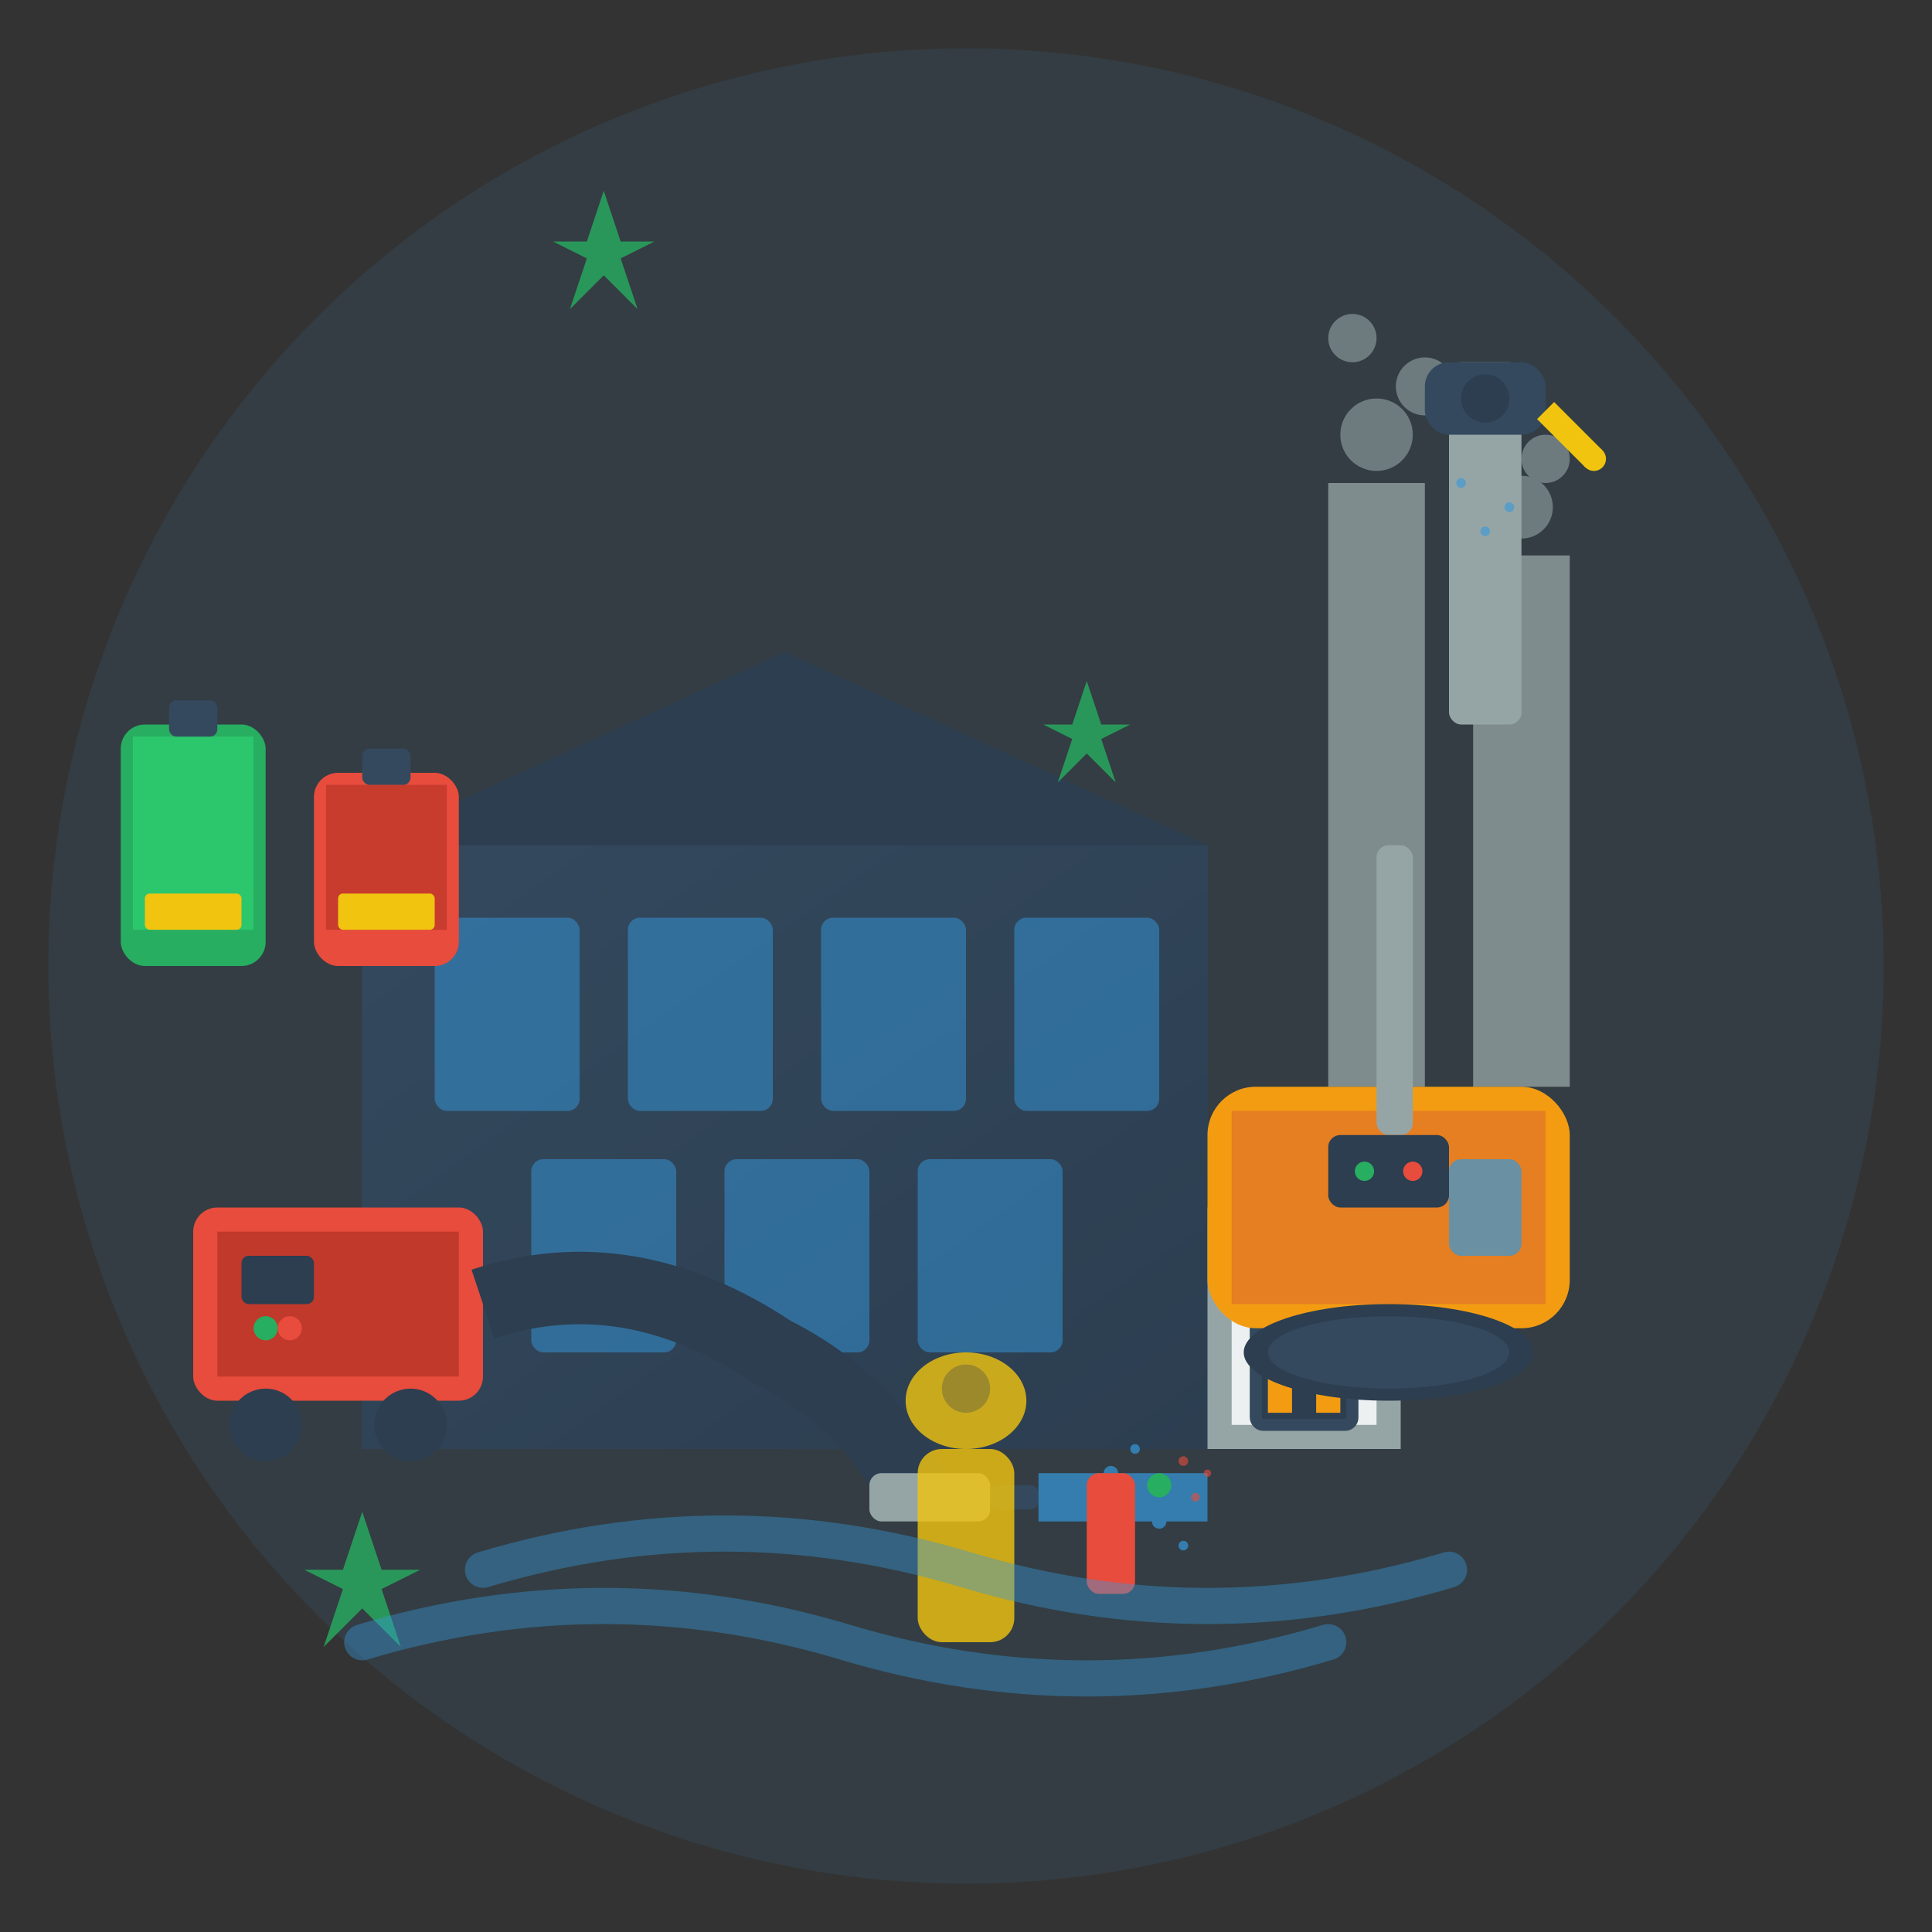 <svg width="80" height="80" viewBox="0 0 80 80" fill="none" xmlns="http://www.w3.org/2000/svg">
  <rect x="0" y="0" width="80" height="80" fill="#333333" stroke="none"/>
  <!-- Background -->
  <circle cx="40" cy="40" r="38" fill="#3498db" opacity="0.1"/>
  
  <!-- Industrial facility -->
  <g transform="translate(10, 15)">
    <!-- Main factory building -->
    <rect x="5" y="20" width="35" height="25" fill="#34495e"/>
    <rect x="5" y="20" width="35" height="25" fill="url(#factoryGradient)"/>
    
    <!-- Factory roof -->
    <polygon points="5,20 22.5,12 40,20" fill="#2c3e50"/>
    
    <!-- Smokestacks -->
    <rect x="45" y="5" width="4" height="25" fill="#7f8c8d"/>
    <rect x="51" y="8" width="4" height="22" fill="#7f8c8d"/>
    
    <!-- Smoke emissions -->
    <g opacity="0.6">
      <circle cx="47" cy="3" r="1.5" fill="#95a5a6"/>
      <circle cx="49" cy="1" r="1.2" fill="#95a5a6"/>
      <circle cx="46" cy="-1" r="1" fill="#95a5a6"/>
      
      <circle cx="53" cy="6" r="1.3" fill="#95a5a6"/>
      <circle cx="54" cy="4" r="1" fill="#95a5a6"/>
      <circle cx="52" cy="2" r="0.8" fill="#95a5a6"/>
    </g>
    
    <!-- Industrial windows -->
    <g fill="#3498db" opacity="0.5">
      <rect x="8" y="23" width="6" height="8" rx="0.5"/>
      <rect x="16" y="23" width="6" height="8" rx="0.5"/>
      <rect x="24" y="23" width="6" height="8" rx="0.5"/>
      <rect x="32" y="23" width="6" height="8" rx="0.5"/>
      
      <rect x="12" y="33" width="6" height="8" rx="0.5"/>
      <rect x="20" y="33" width="6" height="8" rx="0.5"/>
      <rect x="28" y="33" width="6" height="8" rx="0.5"/>
    </g>
    
    <!-- Loading dock -->
    <rect x="40" y="35" width="8" height="10" fill="#95a5a6"/>
    <rect x="41" y="36" width="6" height="8" fill="#ecf0f1"/>
    
    <!-- Industrial door -->
    <rect x="42" y="38" width="4" height="6" rx="0.3" fill="#2c3e50" stroke="#34495e" stroke-width="0.5"/>
    <rect x="42.5" y="38.5" width="1" height="5" fill="#f39c12"/>
    <rect x="44.5" y="38.5" width="1" height="5" fill="#f39c12"/>
  </g>
  
  <!-- Heavy-duty cleaning equipment -->
  
  <!-- Industrial pressure washer -->
  <g transform="translate(8, 50)">
    <!-- Main unit -->
    <rect x="0" y="0" width="12" height="8" rx="1" fill="#e74c3c"/>
    <rect x="1" y="1" width="10" height="6" fill="#c0392b"/>
    
    <!-- Control panel -->
    <rect x="2" y="2" width="3" height="2" rx="0.3" fill="#2c3e50"/>
    <circle cx="3" cy="5" r="0.5" fill="#27ae60"/>
    <circle cx="4" cy="5" r="0.5" fill="#e74c3c"/>
    
    <!-- High-pressure hose -->
    <path d="M12 4 Q18 2 24 6 Q28 8 30 12" stroke="#2c3e50" stroke-width="3" fill="none"/>
    
    <!-- Spray gun -->
    <rect x="28" y="11" width="5" height="2" rx="0.5" fill="#95a5a6"/>
    <rect x="33" y="11.5" width="2" height="1" rx="0.3" fill="#34495e"/>
    
    <!-- High-pressure spray -->
    <g opacity="0.7">
      <line x1="35" y1="12" x2="42" y2="12" stroke="#3498db" stroke-width="2"/>
      <circle cx="38" cy="11" r="0.3" fill="#3498db"/>
      <circle cx="40" cy="13" r="0.3" fill="#3498db"/>
      <circle cx="39" cy="10" r="0.2" fill="#3498db"/>
      <circle cx="41" cy="14" r="0.2" fill="#3498db"/>
    </g>
    
    <!-- Wheels -->
    <circle cx="3" cy="9" r="1.5" fill="#2c3e50"/>
    <circle cx="9" cy="9" r="1.5" fill="#2c3e50"/>
  </g>
  
  <!-- Industrial floor scrubber -->
  <g transform="translate(50, 45)">
    <!-- Main body -->
    <rect x="0" y="0" width="15" height="10" rx="2" fill="#f39c12"/>
    <rect x="1" y="1" width="13" height="8" fill="#e67e22"/>
    
    <!-- Scrubbing brushes -->
    <ellipse cx="7.5" cy="11" rx="6" ry="2" fill="#2c3e50"/>
    <ellipse cx="7.5" cy="11" rx="5" ry="1.5" fill="#34495e"/>
    
    <!-- Handle -->
    <rect x="7" y="-10" width="1.5" height="12" rx="0.5" fill="#95a5a6"/>
    
    <!-- Control panel -->
    <rect x="5" y="2" width="5" height="3" rx="0.5" fill="#2c3e50"/>
    <circle cx="6.5" cy="3.5" r="0.4" fill="#27ae60"/>
    <circle cx="8.5" cy="3.5" r="0.4" fill="#e74c3c"/>
    
    <!-- Cleaning solution tank -->
    <rect x="10" y="3" width="3" height="4" rx="0.5" fill="#3498db" opacity="0.7"/>
  </g>
  
  <!-- Chemical cleaning tanks -->
  <g transform="translate(5, 30)">
    <!-- Tank 1 -->
    <rect x="0" y="0" width="6" height="10" rx="1" fill="#27ae60"/>
    <rect x="0.5" y="0.5" width="5" height="8" fill="#2ecc71" opacity="0.8"/>
    <rect x="2" y="-1" width="2" height="1.5" rx="0.3" fill="#34495e"/>
    
    <!-- Tank 2 -->
    <rect x="8" y="2" width="6" height="8" rx="1" fill="#e74c3c"/>
    <rect x="8.5" y="2.5" width="5" height="6" fill="#c0392b" opacity="0.8"/>
    <rect x="10" y="1" width="2" height="1.5" rx="0.3" fill="#34495e"/>
    
    <!-- Warning labels -->
    <rect x="1" y="7" width="4" height="1.5" rx="0.2" fill="#f1c40f"/>
    <rect x="9" y="7" width="4" height="1.5" rx="0.2" fill="#f1c40f"/>
  </g>
  
  <!-- Safety equipment -->
  <g transform="translate(60, 15)">
    <!-- Safety shower -->
    <rect x="0" y="0" width="3" height="15" rx="0.5" fill="#95a5a6"/>
    <rect x="-1" y="0" width="5" height="3" rx="1" fill="#34495e"/>
    <!-- Shower head -->
    <circle cx="1.5" cy="1.5" r="1" fill="#2c3e50"/>
    <!-- Pull chain -->
    <line x1="4" y1="2" x2="6" y2="4" stroke="#f1c40f" stroke-width="1"/>
    <circle cx="6" cy="4" r="0.5" fill="#f1c40f"/>
    
    <!-- Water droplets -->
    <g opacity="0.6">
      <circle cx="0.5" cy="5" r="0.2" fill="#3498db"/>
      <circle cx="2.5" cy="6" r="0.2" fill="#3498db"/>
      <circle cx="1.5" cy="7" r="0.2" fill="#3498db"/>
    </g>
  </g>
  
  <!-- Hazmat cleaning indicators -->
  <g transform="translate(35, 55)">
    <!-- Hazmat suit icon -->
    <ellipse cx="5" cy="3" rx="2.5" ry="2" fill="#f1c40f" opacity="0.8"/>
    <rect x="3" y="5" width="4" height="8" rx="1" fill="#f1c40f" opacity="0.8"/>
    <circle cx="5" cy="2.5" r="1" fill="#2c3e50" opacity="0.3"/>
    
    <!-- Cleaning spray -->
    <rect x="10" y="6" width="2" height="5" rx="0.5" fill="#e74c3c"/>
    <circle cx="13" cy="6.5" r="0.5" fill="#27ae60"/>
    <g opacity="0.6">
      <circle cx="14" cy="5.5" r="0.2" fill="#e74c3c"/>
      <circle cx="15" cy="6" r="0.15" fill="#e74c3c"/>
      <circle cx="14.5" cy="7" r="0.18" fill="#e74c3c"/>
    </g>
  </g>
  
  <!-- Industrial cleaning effectiveness indicators -->
  <g fill="#27ae60" opacity="0.8">
    <g transform="translate(25, 10) scale(0.7)">
      <polygon points="0,-3 1,0 3,0 1,1 2,4 0,2 -2,4 -1,1 -3,0 -1,0"/>
    </g>
    <g transform="translate(45, 30) scale(0.6)">
      <polygon points="0,-3 1,0 3,0 1,1 2,4 0,2 -2,4 -1,1 -3,0 -1,0"/>
    </g>
    <g transform="translate(15, 65) scale(0.8)">
      <polygon points="0,-3 1,0 3,0 1,1 2,4 0,2 -2,4 -1,1 -3,0 -1,0"/>
    </g>
  </g>
  
  <!-- Contamination removal waves -->
  <g stroke="#3498db" stroke-width="1.5" opacity="0.4" fill="none">
    <path d="M20 65 Q30 62 40 65 Q50 68 60 65" stroke-linecap="round"/>
    <path d="M15 68 Q25 65 35 68 Q45 71 55 68" stroke-linecap="round"/>
  </g>
  
  <!-- Gradients -->
  <defs>
    <linearGradient id="factoryGradient" x1="0%" y1="0%" x2="100%" y2="100%">
      <stop offset="0%" style="stop-color:#34495e;stop-opacity:1" />
      <stop offset="100%" style="stop-color:#2c3e50;stop-opacity:1" />
    </linearGradient>
  </defs>
</svg>
